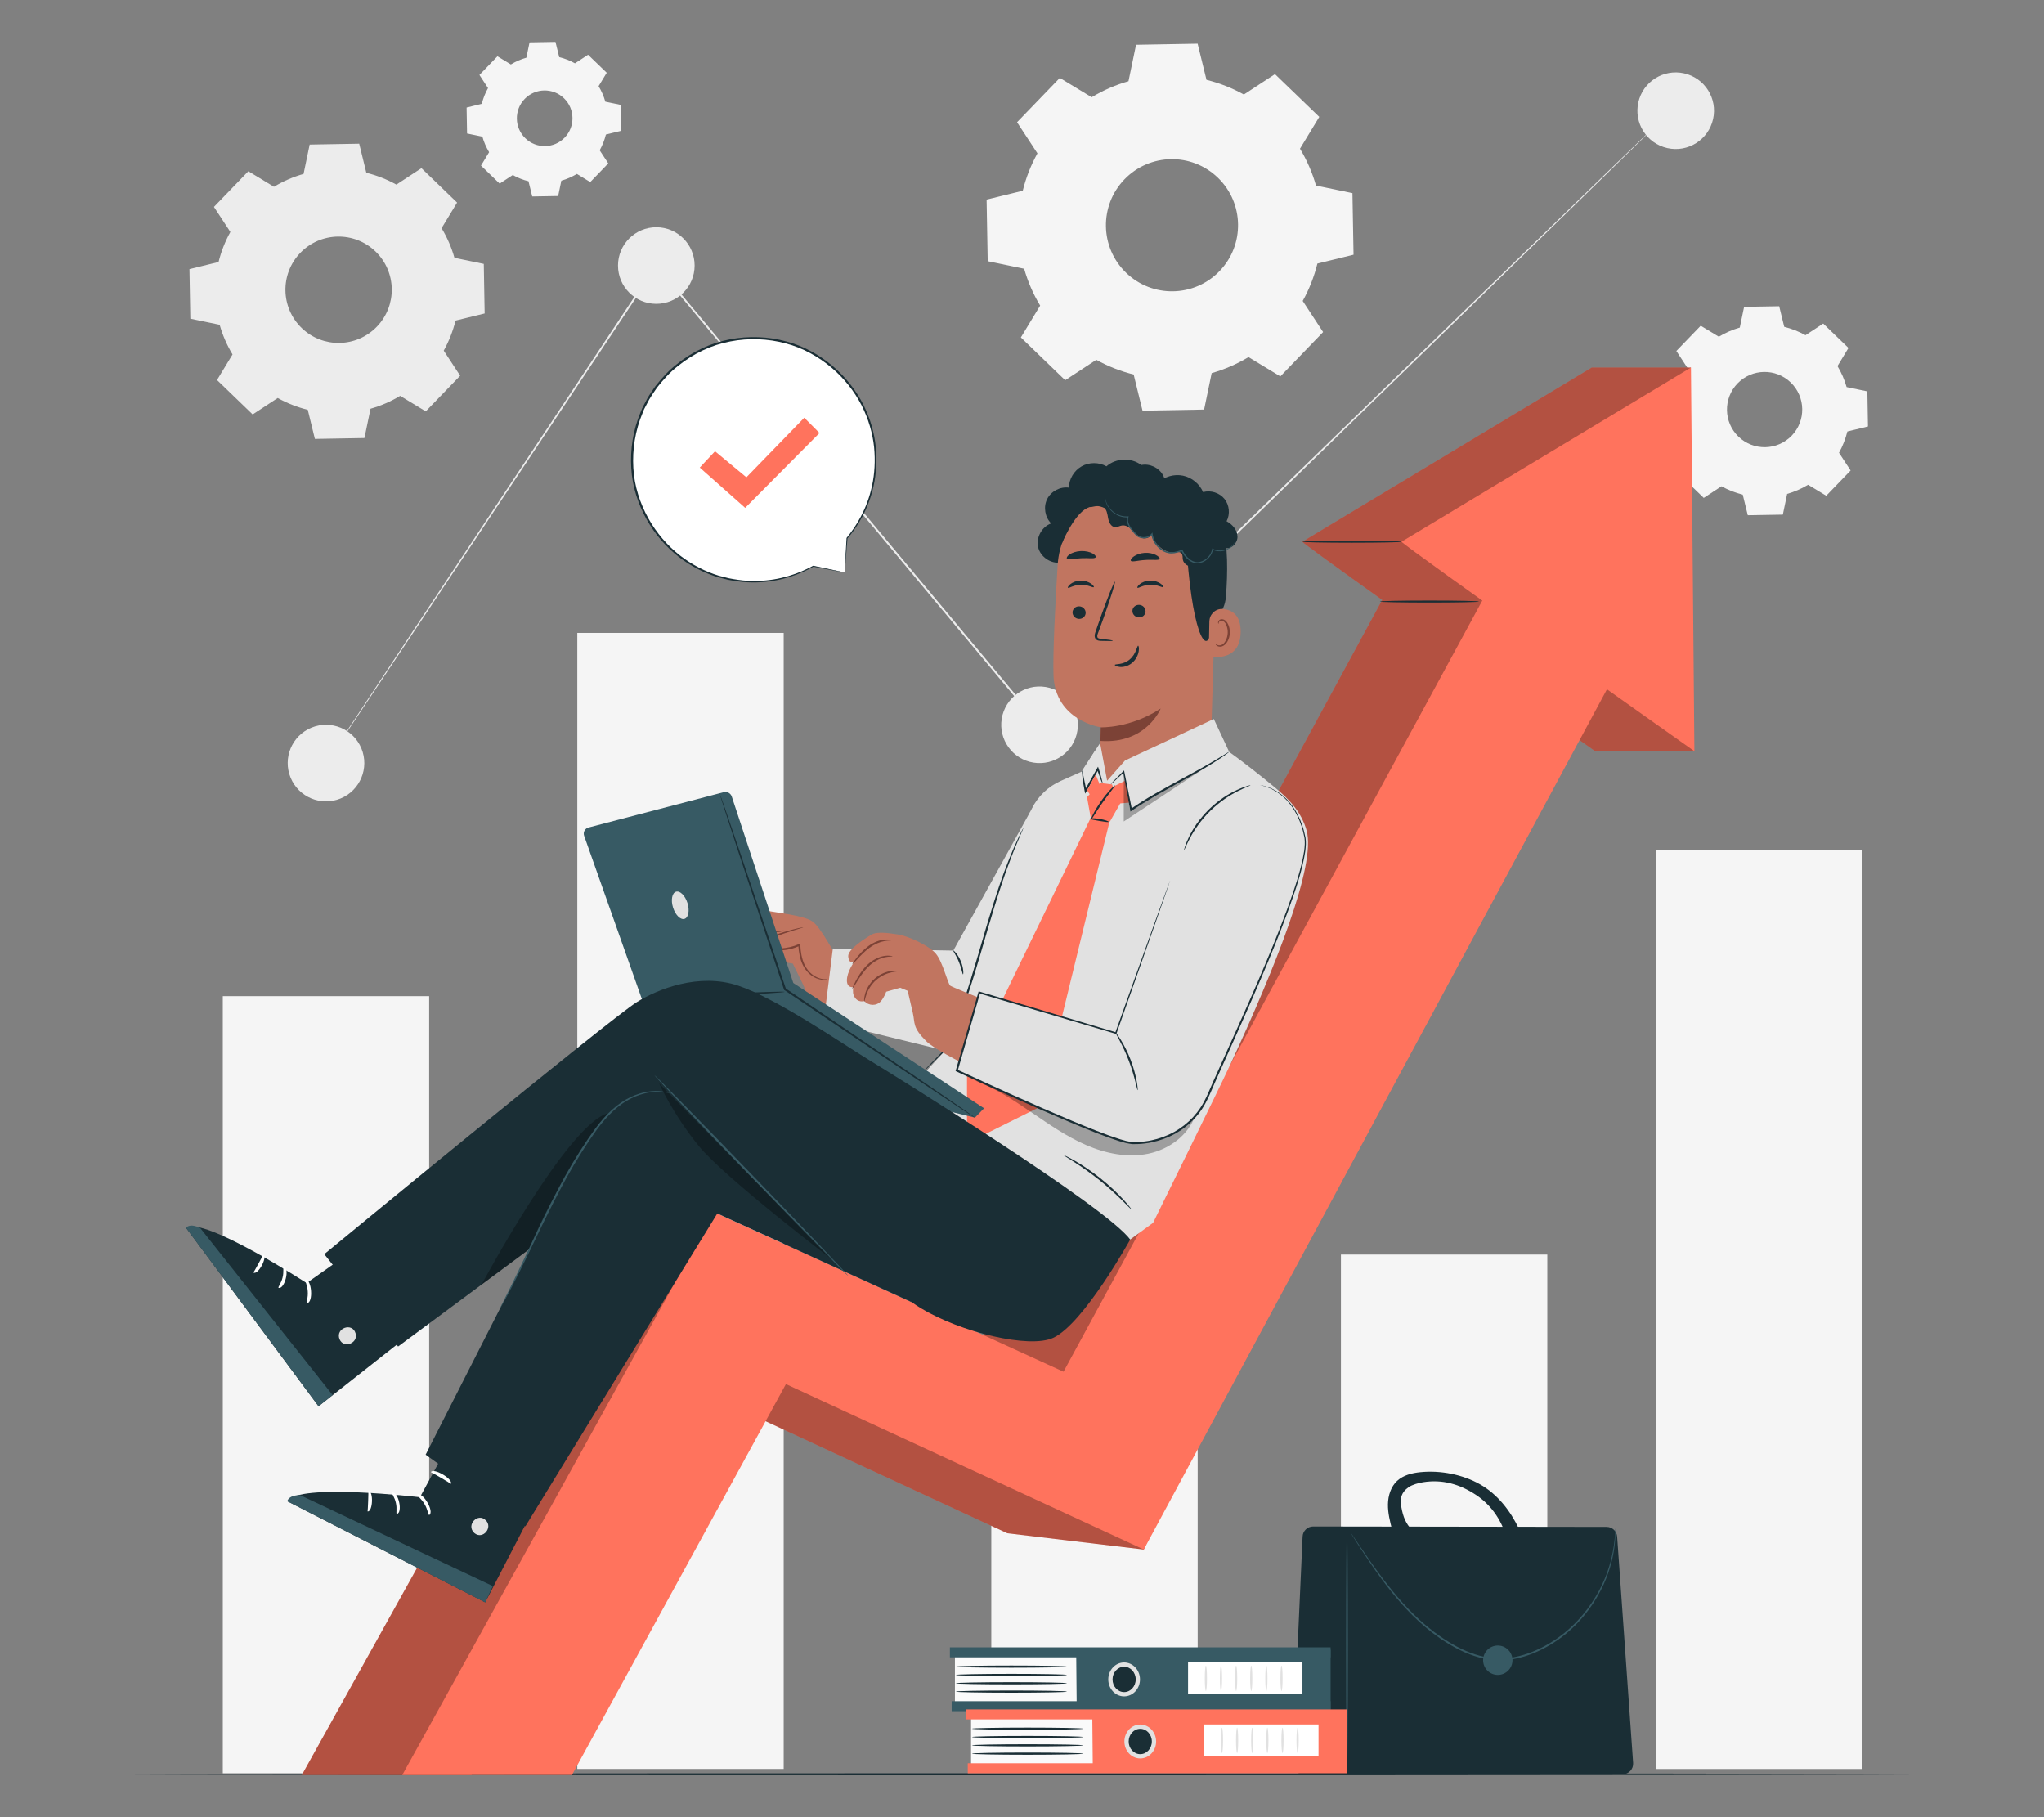 <?xml version="1.0" encoding="UTF-8"?>
<svg id="Layer_2" data-name="Layer 2" xmlns="http://www.w3.org/2000/svg" viewBox="0 0 540 480">
  <rect x="0" y="0" width="540" height="480" fill="#808080" stroke="none"/>
  <defs>
    <style>
      .cls-1 {
        fill: #ff735d;
      }

      .cls-1, .cls-2, .cls-3, .cls-4, .cls-5, .cls-6, .cls-7, .cls-8, .cls-9, .cls-10, .cls-11, .cls-12, .cls-13 {
        stroke-width: 0px;
      }

      .cls-2 {
        fill: #375a64;
      }

      .cls-3 {
        fill: #e1e1e1;
      }

      .cls-4 {
        fill: #ececec;
      }

      .cls-6, .cls-14 {
        opacity: .3;
      }

      .cls-7 {
        fill: #f5f5f5;
      }

      .cls-8 {
        fill: none;
      }

      .cls-9 {
        fill: #7c4236;
      }

      .cls-10 {
        fill: #1a2e35;
      }

      .cls-11 {
        fill: #fff;
      }

      .cls-12 {
        fill: #fafafa;
      }

      .cls-13 {
        fill: #c17560;
      }
    </style>
  </defs>
  <g id="Layer_2-2" data-name="Layer 2">
    <g>
      <g>
        <rect class="cls-7" x="58.86" y="263.13" width="54.52" height="205.27"/>
        <rect class="cls-7" x="354.26" y="331.39" width="54.52" height="135.88"/>
        <rect class="cls-7" x="437.52" y="224.59" width="54.52" height="242.68"/>
        <rect class="cls-7" x="261.89" y="233.4" width="54.52" height="233.87"/>
        <rect class="cls-7" x="152.52" y="167.18" width="54.52" height="300.08"/>
        <g>
          <g>
            <path class="cls-4" d="M437.52,33.1s-.26.28-.8.81c-.54.53-1.34,1.32-2.38,2.34-2.11,2.06-5.2,5.1-9.21,9.02-8.04,7.84-19.71,19.22-34.26,33.42-29.15,28.37-69.85,67.98-116.06,112.96l-.2.2-.18-.22c-9.12-10.93-18.66-22.36-28.38-34-26.11-31.3-50.87-60.98-72.85-87.32l.39-.02c-25.84,38.85-47.69,71.68-63.08,94.82-7.7,11.55-13.79,20.67-17.96,26.92-2.08,3.11-3.69,5.5-4.78,7.12-.54.8-.95,1.41-1.24,1.83-.28.41-.43.61-.43.61,0,0,.13-.22.4-.63.28-.42.68-1.04,1.2-1.85,1.07-1.63,2.66-4.04,4.71-7.17,4.14-6.26,10.19-15.42,17.84-27,15.35-23.16,37.14-56.03,62.91-94.92l.18-.27.21.25c21.99,26.34,46.76,56.01,72.88,87.29,9.72,11.65,19.25,23.07,28.38,34.01l-.39-.02c46.26-44.92,87-84.49,116.18-112.83,14.6-14.15,26.31-25.49,34.37-33.31,4.03-3.89,7.15-6.9,9.27-8.95,1.06-1.01,1.86-1.78,2.41-2.31.54-.52.83-.77.83-.77Z"/>
            <circle class="cls-4" cx="173.39" cy="70.14" r="10.12"/>
            <circle class="cls-4" cx="86.12" cy="201.57" r="10.12" transform="translate(-70.2 47.91) rotate(-22.36)"/>
            <circle class="cls-4" cx="274.64" cy="191.45" r="10.12" transform="translate(41.78 431.99) rotate(-80.81)"/>
          </g>
          <circle class="cls-4" cx="442.69" cy="29.24" r="10.12" transform="translate(317 454.72) rotate(-77.32)"/>
        </g>
        <path class="cls-4" d="M72.37,49.34c2.47-1.5,5.11-2.63,7.83-3.4l1.61-7.75,13.09-.23,1.88,7.68c2.74.68,5.42,1.72,7.94,3.12l6.62-4.34,9.42,9.09-4.1,6.76c1.5,2.48,2.63,5.11,3.4,7.83l7.75,1.61.23,13.09-7.69,1.88c-.68,2.74-1.72,5.41-3.12,7.94l4.34,6.62-9.09,9.42-6.76-4.1c-2.48,1.5-5.11,2.63-7.83,3.4l-1.61,7.75-13.09.23-1.88-7.69c-2.74-.68-5.42-1.72-7.94-3.12l-6.62,4.34-9.42-9.09,4.1-6.76c-1.5-2.48-2.63-5.11-3.4-7.83l-7.75-1.61-.23-13.09,7.69-1.88c.68-2.74,1.72-5.42,3.12-7.94l-4.34-6.62,9.09-9.42,6.76,4.1h0ZM79.35,66.78c-5.39,5.58-5.23,14.47.35,19.86,5.58,5.39,14.47,5.23,19.86-.35,5.39-5.58,5.23-14.47-.35-19.86-5.58-5.39-14.47-5.23-19.86.35Z"/>
        <path class="cls-7" d="M288.4,25.69c3.08-1.86,6.35-3.27,9.73-4.23l2-9.63,16.27-.29,2.34,9.55c3.41.84,6.73,2.13,9.87,3.88l8.22-5.39,11.71,11.3-5.1,8.4c1.86,3.08,3.27,6.35,4.23,9.73l9.63,2,.29,16.27-9.55,2.34c-.84,3.41-2.13,6.73-3.88,9.87l5.39,8.22-11.3,11.71-8.41-5.1c-3.08,1.86-6.35,3.27-9.73,4.23l-2,9.63-16.27.29-2.34-9.55c-3.41-.84-6.73-2.13-9.87-3.88l-8.22,5.39-11.71-11.3,5.1-8.41c-1.86-3.08-3.27-6.35-4.23-9.73l-9.63-2-.29-16.27,9.55-2.34c.84-3.41,2.13-6.73,3.88-9.87l-5.39-8.22,11.3-11.71,8.41,5.1h0ZM297.07,47.37c-6.7,6.94-6.5,17.99.43,24.68,6.94,6.7,17.99,6.5,24.68-.43,6.7-6.94,6.5-17.99-.43-24.68-6.94-6.7-17.98-6.5-24.68.43Z"/>
        <path class="cls-7" d="M134.96,17.02c1.3-.78,2.67-1.38,4.1-1.78l.84-4.05,6.85-.12.99,4.02c1.44.35,2.83.9,4.16,1.64l3.46-2.27,4.93,4.76-2.15,3.54c.78,1.3,1.38,2.68,1.78,4.1l4.05.84.12,6.85-4.02.99c-.35,1.44-.9,2.83-1.64,4.16l2.27,3.46-4.76,4.93-3.54-2.15c-1.3.78-2.67,1.38-4.1,1.78l-.84,4.05-6.85.12-.99-4.02c-1.44-.35-2.83-.9-4.16-1.64l-3.46,2.27-4.93-4.76,2.15-3.54c-.78-1.3-1.38-2.67-1.78-4.1l-4.05-.84-.12-6.85,4.02-.99c.35-1.44.9-2.83,1.64-4.16l-2.27-3.46,4.76-4.93,3.54,2.15h0ZM138.61,26.14c-2.82,2.92-2.74,7.57.18,10.39,2.92,2.82,7.57,2.74,10.39-.18,2.82-2.92,2.74-7.57-.18-10.39-2.92-2.82-7.57-2.74-10.39.18Z"/>
        <path class="cls-7" d="M454.09,88.94c1.75-1.06,3.62-1.86,5.54-2.41l1.14-5.48,9.27-.16,1.33,5.44c1.94.48,3.83,1.22,5.62,2.21l4.68-3.07,6.67,6.44-2.9,4.79c1.06,1.75,1.86,3.62,2.41,5.54l5.48,1.14.16,9.27-5.44,1.33c-.48,1.94-1.22,3.83-2.21,5.62l3.07,4.68-6.44,6.67-4.79-2.9c-1.75,1.06-3.62,1.86-5.54,2.41l-1.14,5.48-9.26.16-1.33-5.44c-1.94-.48-3.83-1.22-5.62-2.21l-4.68,3.07-6.67-6.44,2.9-4.79c-1.06-1.75-1.86-3.62-2.41-5.54l-5.48-1.14-.16-9.27,5.44-1.33c.48-1.94,1.22-3.83,2.21-5.62l-3.07-4.68,6.44-6.67,4.79,2.9h0ZM459.03,101.28c-3.81,3.95-3.7,10.24.25,14.06,3.95,3.81,10.24,3.7,14.06-.25,3.81-3.95,3.7-10.24-.25-14.06-3.95-3.81-10.24-3.7-14.06.25Z"/>
        <path class="cls-10" d="M510,468.67c0,.15-107.46.27-239.99.27s-240.02-.12-240.02-.27,107.44-.27,240.02-.27,239.99.12,239.99.27Z"/>
        <g>
          <path class="cls-10" d="M344.2,468.67h84.47c1.61,0,2.89-1.37,2.78-2.98l-4.22-59.78c-.1-1.46-1.31-2.58-2.77-2.59l-77.55-.11c-1.49,0-2.72,1.17-2.78,2.66l-2.71,59.89c-.07,1.58,1.19,2.91,2.78,2.91Z"/>
          <path class="cls-2" d="M355.86,468.67c.13,0,.24-14.63.24-32.67s-.11-32.67-.24-32.67-.24,14.63-.24,32.67.11,32.67.24,32.67Z"/>
          <path class="cls-2" d="M356.86,404.88s.04.09.13.24c.11.17.24.4.41.68.39.62.94,1.47,1.63,2.57,1.44,2.21,3.52,5.42,6.34,9.22,2.84,3.76,6.41,8.18,11.21,12.22,2.39,2.02,5.1,3.91,8.11,5.54,3.01,1.59,6.41,2.86,10.05,3.15,3.65.31,7.21-.52,10.37-1.8,3.17-1.3,6.01-3.04,8.44-5.02,4.88-3.99,8.11-8.81,10.08-13.1,1.99-4.32,2.69-8.15,2.98-10.76.06-.66.12-1.24.15-1.75,0-.5.01-.93.02-1.29,0-.33,0-.59,0-.79,0-.18,0-.27-.02-.27,0,0-.02.09-.03.27-.01.2-.03.46-.05.79-.02.36-.04.78-.06,1.28-.04.5-.12,1.09-.2,1.74-.35,2.6-1.1,6.39-3.1,10.65-1.99,4.23-5.21,8.98-10.05,12.9-2.41,1.95-5.22,3.66-8.34,4.93-3.12,1.25-6.6,2.05-10.16,1.75-3.56-.28-6.9-1.52-9.88-3.09-2.97-1.6-5.66-3.47-8.04-5.47-4.78-3.99-8.36-8.37-11.23-12.09-2.84-3.76-4.97-6.94-6.45-9.12-.73-1.07-1.3-1.91-1.7-2.52-.19-.27-.33-.48-.45-.65-.1-.14-.16-.22-.17-.21Z"/>
          <path class="cls-2" d="M391.82,438.54c0,2.14,1.74,3.88,3.88,3.88s3.88-1.74,3.88-3.88-1.74-3.88-3.88-3.88-3.88,1.74-3.88,3.88Z"/>
          <path class="cls-10" d="M369.13,391.15c1.62-1.5,3.9-2.06,6.1-2.28,5.31-.53,11.14.58,15.78,3.21,4.64,2.63,8.05,7.02,10.32,11.84l-3.05,3.19c-1.24-5.02-4.02-9.38-8.34-12.24-4.31-2.85-8.9-4.16-14-3.34-1.17.19-2.83.63-3.8,1.31-1.99,1.39-2.3,3.01-1.95,5.08.52,3.06,1.29,4.39,2.6,6.03-2.24.05-2.77.06-5.01.12-.57-2.21-1.14-4.45-1.1-6.73.04-2.28.77-4.64,2.44-6.19Z"/>
        </g>
        <g>
          <g>
            <rect class="cls-12" x="252.28" y="437.3" width="32.03" height="12.62"/>
            <rect class="cls-2" x="250.95" y="435.14" width="100.58" height="2.64"/>
            <rect class="cls-2" x="251.42" y="449.36" width="100.11" height="2.64"/>
            <polygon class="cls-2" points="284.31 435.76 284.46 451.5 351.53 451.5 351.53 435.76 284.31 435.76"/>
            <g>
              <path class="cls-10" d="M300.61,443.61c0,2.16-1.62,3.91-3.63,3.91s-3.63-1.75-3.63-3.91,1.62-3.91,3.63-3.91,3.63,1.75,3.63,3.91Z"/>
              <path class="cls-3" d="M296.98,448.09c-2.31,0-4.19-2.01-4.19-4.48s1.88-4.48,4.19-4.48,4.19,2.01,4.19,4.48-1.88,4.48-4.19,4.48ZM296.98,440.26c-1.69,0-3.06,1.5-3.06,3.35s1.37,3.35,3.06,3.35,3.06-1.5,3.06-3.35-1.37-3.35-3.06-3.35Z"/>
            </g>
            <path class="cls-10" d="M281.9,446.83c0,.16-6.58.29-14.7.29s-14.7-.13-14.7-.29,6.58-.29,14.7-.29,14.7.13,14.7.29Z"/>
            <path class="cls-10" d="M281.9,444.63c0,.16-6.58.29-14.7.29s-14.7-.13-14.7-.29,6.58-.29,14.7-.29,14.7.13,14.7.29Z"/>
            <path class="cls-10" d="M281.9,442.43c0,.16-6.58.29-14.7.29s-14.7-.13-14.7-.29,6.58-.29,14.7-.29,14.7.13,14.7.29Z"/>
            <path class="cls-10" d="M281.9,440.23c0,.16-6.58.29-14.7.29s-14.7-.13-14.7-.29,6.58-.29,14.7-.29,14.7.13,14.7.29Z"/>
            <g>
              <rect class="cls-11" x="313.87" y="439.11" width="30.22" height="8.42"/>
              <path class="cls-3" d="M318.58,446.67c-.16,0-.29-1.5-.29-3.35s.13-3.35.29-3.35.29,1.5.29,3.35-.13,3.35-.29,3.35Z"/>
              <path class="cls-3" d="M322.57,446.67c-.16,0-.29-1.5-.29-3.35s.13-3.35.29-3.35.29,1.5.29,3.35-.13,3.35-.29,3.35Z"/>
              <path class="cls-3" d="M326.57,446.67c-.16,0-.29-1.5-.29-3.35s.13-3.35.29-3.35.29,1.5.29,3.35-.13,3.35-.29,3.35Z"/>
              <path class="cls-3" d="M330.56,446.67c-.16,0-.29-1.5-.29-3.35s.13-3.35.29-3.35.29,1.5.29,3.35-.13,3.35-.29,3.35Z"/>
              <path class="cls-3" d="M334.56,446.67c-.16,0-.29-1.5-.29-3.35s.13-3.35.29-3.35.29,1.5.29,3.35-.13,3.35-.29,3.35Z"/>
              <path class="cls-3" d="M338.56,446.67c-.16,0-.29-1.5-.29-3.35s.13-3.35.29-3.35.29,1.5.29,3.35-.13,3.35-.29,3.35Z"/>
            </g>
          </g>
          <g>
            <rect class="cls-12" x="256.54" y="453.7" width="32.03" height="12.62"/>
            <rect class="cls-1" x="255.21" y="451.53" width="100.58" height="2.64"/>
            <rect class="cls-1" x="255.67" y="465.76" width="100.11" height="2.64"/>
            <polygon class="cls-1" points="288.56 452.16 288.72 467.9 355.78 467.9 355.78 452.16 288.56 452.16"/>
            <g>
              <path class="cls-10" d="M304.86,460.01c0,2.16-1.62,3.91-3.63,3.91s-3.63-1.75-3.63-3.91,1.62-3.91,3.63-3.91,3.63,1.75,3.63,3.91Z"/>
              <path class="cls-3" d="M301.24,464.49c-2.31,0-4.19-2.01-4.19-4.48s1.88-4.48,4.19-4.48,4.19,2.01,4.19,4.48-1.88,4.48-4.19,4.48ZM301.24,456.66c-1.69,0-3.06,1.5-3.06,3.35s1.37,3.35,3.06,3.35,3.06-1.5,3.06-3.35-1.37-3.35-3.06-3.35Z"/>
            </g>
            <path class="cls-10" d="M286.16,463.23c0,.16-6.58.29-14.7.29s-14.7-.13-14.7-.29,6.58-.29,14.7-.29,14.7.13,14.7.29Z"/>
            <path class="cls-10" d="M286.16,461.03c0,.16-6.58.29-14.7.29s-14.7-.13-14.7-.29,6.58-.29,14.7-.29,14.7.13,14.7.29Z"/>
            <path class="cls-10" d="M286.16,458.83c0,.16-6.58.29-14.7.29s-14.7-.13-14.7-.29,6.58-.29,14.7-.29,14.7.13,14.7.29Z"/>
            <path class="cls-10" d="M286.16,456.63c0,.16-6.58.29-14.7.29s-14.7-.13-14.7-.29,6.58-.29,14.7-.29,14.7.13,14.7.29Z"/>
            <g>
              <rect class="cls-11" x="318.12" y="455.51" width="30.22" height="8.42"/>
              <path class="cls-3" d="M322.83,463.07c-.16,0-.29-1.5-.29-3.35s.13-3.35.29-3.35.29,1.5.29,3.35-.13,3.35-.29,3.35Z"/>
              <path class="cls-3" d="M326.83,463.07c-.16,0-.29-1.5-.29-3.35s.13-3.35.29-3.35.29,1.5.29,3.35-.13,3.35-.29,3.35Z"/>
              <path class="cls-3" d="M330.82,463.07c-.16,0-.29-1.5-.29-3.35s.13-3.35.29-3.35.29,1.5.29,3.35-.13,3.35-.29,3.35Z"/>
              <path class="cls-3" d="M334.82,463.07c-.16,0-.29-1.5-.29-3.35s.13-3.35.29-3.35.29,1.5.29,3.35-.13,3.35-.29,3.35Z"/>
              <path class="cls-3" d="M338.82,463.07c-.16,0-.29-1.5-.29-3.35s.13-3.35.29-3.35.29,1.5.29,3.35-.13,3.35-.29,3.35Z"/>
              <path class="cls-3" d="M342.81,463.07c-.16,0-.29-1.5-.29-3.35s.13-3.35.29-3.35.29,1.5.29,3.35-.13,3.35-.29,3.35Z"/>
            </g>
          </g>
        </g>
        <g>
          <g>
            <path class="cls-11" d="M223.15,151.18l-8.29-1.66c-5.57,3.13-12.15,4.64-19.08,3.93-16.34-1.68-28.95-15.79-28.83-32.22.14-18.98,16.54-33.78,35.57-31.8,16.15,1.67,28.67,15.47,28.81,31.7.07,8.06-2.8,15.38-7.57,21.03h.02s-.62,9.03-.62,9.03Z"/>
            <path class="cls-10" d="M223.15,151.18s0-.22.02-.61c.02-.42.05-1,.09-1.75.09-1.55.22-3.79.39-6.68l.18.11s0,0-.01.01c-.05.04-.13.02-.16-.03-.03-.04-.03-.1,0-.14,2.53-3.06,5.43-7.66,6.74-13.86.66-3.08.88-6.52.52-10.15-.39-3.62-1.46-7.41-3.31-11.04-1.87-3.62-4.54-7.07-7.94-9.94-3.4-2.86-7.52-5.21-12.15-6.41-4.61-1.24-9.65-1.46-14.6-.5-4.96.92-9.76,3.21-13.84,6.51-2.11,1.62-3.86,3.62-5.48,5.65-.73,1.07-1.49,2.14-2.13,3.25l-.9,1.71-.44.85-.35.89c-1.99,4.7-2.74,9.74-2.46,14.55.26,4.83,1.78,9.37,3.95,13.29,2.18,3.93,5.08,7.23,8.31,9.78,3.24,2.53,6.78,4.31,10.28,5.39.89.23,1.76.45,2.62.67.86.2,1.73.29,2.57.43,1.69.26,3.34.31,4.92.29,6.35-.13,11.4-2.11,14.84-4,.02-.01.05-.02.08-.01,2.63.56,4.68.99,6.1,1.29.69.15,1.22.26,1.6.35.36.08.56.13.56.13,0,0-.17-.02-.53-.08-.38-.07-.91-.17-1.59-.29-1.44-.27-3.52-.67-6.2-1.17h.08c-3.44,1.94-8.52,3.98-14.94,4.16-1.6.03-3.27,0-4.98-.26-.85-.14-1.73-.23-2.61-.42-.87-.22-1.75-.44-2.65-.67-3.55-1.08-7.15-2.86-10.45-5.42-3.28-2.57-6.24-5.91-8.47-9.9-2.21-3.98-3.77-8.6-4.04-13.51-.3-4.89.46-10.02,2.48-14.81l.36-.9.45-.87c.3-.58.61-1.16.91-1.74.65-1.14,1.42-2.22,2.17-3.31,1.65-2.07,3.44-4.1,5.58-5.75,4.15-3.37,9.04-5.69,14.09-6.63,5.04-.97,10.17-.74,14.86.53,4.71,1.23,8.9,3.63,12.35,6.55,3.45,2.93,6.15,6.44,8.04,10.12,1.87,3.7,2.93,7.55,3.31,11.22.35,3.68.11,7.16-.58,10.28-1.37,6.27-4.34,10.89-6.93,13.93l-.16-.17s.01-.01.01-.01c.05-.04.13-.02.16.03.02.02.02.05.02.08-.23,2.92-.41,5.19-.54,6.75-.06.74-.11,1.31-.15,1.72-.03.38-.06.56-.06.56Z"/>
          </g>
          <polygon class="cls-1" points="184.87 123.51 188.9 119.2 197.19 126.08 212.48 110.34 216.5 114.38 196.87 134.15 184.87 123.51"/>
        </g>
        <g>
          <g>
            <path class="cls-1" d="M446.72,97.08h-26.2l-76.46,46.01c.29.43,9.31,6.96,21.1,15.38l-110.72,203.86-92.66-40.92-82.04,147.46h44.83l56.53-103.26,85.03,39.39,36.04,4.3,97.57-226.22c12.26,8.69,21.68,15.35,21.68,15.35h26.2s-7.64-64.13-7.64-64.64,6.73-36.71,6.73-36.71Z"/>
            <path class="cls-6" d="M446.72,97.08h-26.2l-76.46,46.01c.29.43,9.31,6.96,21.1,15.38l-110.72,203.86-92.66-40.92-82.04,147.46h44.83l56.53-103.26,85.03,39.39,36.04,4.3,97.57-226.22c12.26,8.69,21.68,15.35,21.68,15.35h26.2s-7.64-64.13-7.64-64.64,6.73-36.71,6.73-36.71Z"/>
            <polygon class="cls-1" points="106.27 468.87 188.64 320.14 280.97 362.33 400.05 143.09 435.5 161.71 302.18 409.29 207.63 365.6 151.1 468.87 106.27 468.87"/>
            <path class="cls-1" d="M370.27,143.09c.84,1.27,77.37,55.34,77.37,55.34l-.91-101.35-76.46,46.01Z"/>
            <path class="cls-10" d="M370.27,143.09c0,.15-5.87.27-13.1.27s-13.1-.12-13.1-.27,5.86-.27,13.1-.27,13.1.12,13.1.27Z"/>
            <path class="cls-10" d="M390.74,158.9c0,.15-5.87.27-13.1.27-7.24,0-13.1-.12-13.1-.27s5.86-.27,13.1-.27,13.1.12,13.1.27Z"/>
          </g>
          <g>
            <g>
              <g>
                <path class="cls-13" d="M193.96,250.7s-1.59.69-1.84-1.43c-.25-2.12,4.18-6.54,5.59-7.95,1.42-1.4,3.44-1.1,5.23-.7,1.79.4,9.14,1.14,11.58,2.7,2.44,1.56,6.17,9.41,6.95,9.78.78.37,23.69,1.57,23.69,1.57l-.99,18.78s-22.49-4.29-26.95-7.07-3.87-3.9-5.14-6.49c-1.27-2.6-2.63-5.36-2.63-5.36l-2.11-.35-3.38,1.86s-.4,4.77-3.74,4.65l-1.64-.86s-1.09,1.26-2.34-.69-1.01-2.32-1.01-2.32c0,0-1.31,1.62-2.72-.39-1.41-2.01,1.42-5.74,1.42-5.74Z"/>
                <path class="cls-9" d="M218.65,258.67s-.08.04-.25.08c-.17.04-.42.07-.75.07-.65,0-1.64-.15-2.7-.77-1.05-.6-2.15-1.67-2.86-3.17-.73-1.49-1.08-3.32-1.18-5.26l.36.22c-1.51.7-3.28,1.15-5.14,1.21-1.3.05-2.58-.1-3.78-.4-.57-.17-1.23-.26-1.73-.8-.27-.26-.33-.8-.06-1.11.25-.3.55-.41.81-.52,2.06-.84,3.96-1.49,5.57-1.98,1.61-.49,2.93-.82,3.84-1.03.92-.21,1.43-.29,1.44-.25,0,.04-.49.19-1.39.46-.9.27-2.2.66-3.78,1.19-1.58.53-3.46,1.22-5.49,2.07-.25.1-.49.22-.6.37-.1.15-.1.31.05.47.3.35.9.47,1.47.63,1.15.28,2.38.42,3.63.37,1.79-.06,3.49-.48,4.95-1.14l.35-.16.02.38c.08,1.9.41,3.67,1.07,5.1.65,1.44,1.65,2.47,2.63,3.08.98.62,1.91.82,2.54.87.63.05.98-.02.99.02Z"/>
                <path class="cls-9" d="M207.05,245.79c.04.05-.77.5-2.16.42-.68,0-1.49-.12-2.34-.07-.87.04-1.68.41-2.35,1.18-1.39,1.55-3.06,2.58-4.31,3.11-1.26.53-2.11.64-2.12.58-.02-.08.78-.32,1.96-.93,1.19-.6,2.72-1.61,4.09-3.14.36-.37.76-.75,1.25-.97.48-.23.99-.31,1.45-.33.93-.03,1.73.13,2.39.18,1.33.17,2.11-.12,2.14-.04Z"/>
                <path class="cls-9" d="M202.33,250.79c.13.04-.8,2.15-2.92,3.96-2.1,1.82-4.33,2.42-4.35,2.29-.06-.15,1.99-.95,4.01-2.69,2.03-1.72,3.13-3.64,3.27-3.55Z"/>
                <path class="cls-9" d="M203.15,253.67c.13.01-.17,1.86-1.51,3.68-1.33,1.83-3,2.67-3.05,2.55-.09-.13,1.37-1.14,2.62-2.87,1.27-1.72,1.79-3.41,1.94-3.36Z"/>
              </g>
              <polygon class="cls-3" points="272.36 214.09 251.86 251.09 220.03 250.55 217.64 269.66 250.48 277.71 264 262.86 272.36 214.09"/>
              <path class="cls-10" d="M254.42,257.37c-.16.01-.36-1.51-1.07-3.23-.69-1.73-1.62-2.95-1.49-3.05.1-.1,1.25,1.03,1.99,2.85.75,1.81.71,3.43.57,3.43Z"/>
            </g>
            <g>
              <g>
                <path class="cls-10" d="M280.16,148.6c-2.59.34-5.3-1.52-5.9-4.06-.6-2.55.98-5.42,3.45-6.28-1.65-1.63-2.1-4.34-1.08-6.41,1.03-2.08,3.45-3.36,5.75-3.04.05-2.29,1.38-4.5,3.37-5.63,1.99-1.13,4.57-1.13,6.56,0,2.48-2.21,6.55-2.37,9.2-.35,2.21-.45,4.66.69,5.73,2.67,1.08,1.98.71,4.65-.88,6.26"/>
                <g>
                  <g>
                    <path class="cls-13" d="M302.76,128.06l-1.17.02c-11.81.23-21.46,9.49-22.18,21.27-.67,10.96-1.27,23.09-1.09,28.96.39,12.16,12.59,13.81,12.59,13.81l-.75,14.63,1.44,11.15,28.05-12.64,1.58-53.04c.84-12.65-5.81-23.68-18.48-24.18Z"/>
                    <path class="cls-9" d="M290.8,192.12s7.77.32,15.84-4.97c0,0-3.77,9.42-15.92,8.56l.08-3.58Z"/>
                    <path class="cls-10" d="M283.35,161.76c-.01.92.75,1.69,1.71,1.72.96.03,1.75-.68,1.76-1.6.01-.92-.75-1.69-1.71-1.72-.96-.03-1.75.68-1.76,1.6Z"/>
                    <path class="cls-10" d="M282.13,155.26c.22.22,1.52-.78,3.39-.81,1.87-.06,3.26.88,3.45.64.1-.1-.13-.51-.73-.93-.6-.42-1.61-.82-2.77-.8-1.16.03-2.13.48-2.69.93-.57.45-.75.87-.64.96Z"/>
                    <path class="cls-10" d="M299.17,161.37c-.01.92.75,1.69,1.71,1.72.96.03,1.75-.68,1.76-1.6.01-.92-.75-1.69-1.71-1.72-.96-.03-1.75.68-1.76,1.6Z"/>
                    <path class="cls-10" d="M300.5,155.25c.22.22,1.52-.78,3.39-.81,1.87-.06,3.26.88,3.45.64.1-.1-.13-.51-.74-.93-.6-.42-1.61-.82-2.77-.8-1.16.03-2.13.48-2.69.93-.56.45-.75.87-.64.96Z"/>
                    <path class="cls-10" d="M293.99,169.24c0-.11-1.16-.29-3.05-.49-.48-.04-.93-.13-1.02-.45-.12-.34.07-.86.29-1.42.43-1.16.87-2.38,1.34-3.66,1.86-5.21,3.2-9.49,2.99-9.57-.21-.07-1.89,4.09-3.75,9.3-.45,1.28-.87,2.51-1.28,3.68-.17.55-.47,1.17-.21,1.88.14.35.49.61.8.68.31.09.58.09.81.1,1.9.07,3.07.05,3.08-.05Z"/>
                    <path class="cls-10" d="M298.74,148.09c.26.47,1.85-.08,3.82-.18,1.97-.15,3.64.19,3.81-.3.07-.24-.29-.65-1-1.02-.71-.37-1.79-.64-2.97-.56-1.18.08-2.2.48-2.84.93-.65.45-.93.91-.81,1.13Z"/>
                    <path class="cls-10" d="M281.89,147.56c.4.42,1.94-.05,3.79-.11,1.85-.11,3.43.22,3.78-.23.15-.22-.1-.64-.8-1.03-.68-.39-1.82-.69-3.1-.64-1.27.06-2.37.46-3.01.91-.65.45-.85.89-.68,1.09Z"/>
                    <path class="cls-10" d="M280.46,143.76s3.06-7.68,6.7-9.53c4.4-2.24,6.41,2.61,10.63,1.34,4.21-1.27,8.42-3.41,12.81-.22,4.81,3.49,2.64,6.05,3.03,11.44,1.61,21.85,5.73,27.96,6.66,17.64.1-1.13,3.22-2.09,3.59-6.87.48-6.2.57-13.71-.89-18.07-1.24-3.68-3.39-6.19-7.23-8.94-6.06-4.33-14.26-4.27-19.82-3.6-5.56.67-16.17,7.29-15.48,16.81Z"/>
                    <path class="cls-13" d="M319.51,164.11c.04-1.88,1.63-3.39,3.5-3.25,2.27.17,4.82,1.41,4.76,6.1-.1,8.32-8.44,6.5-8.45,6.26,0-.16.11-5.63.18-9.11Z"/>
                    <path class="cls-9" d="M321.18,170.12s.14.1.39.22c.24.11.65.19,1.08.04.88-.31,1.64-1.7,1.7-3.2.03-.76-.12-1.48-.38-2.08-.25-.61-.63-1.04-1.08-1.13-.44-.11-.76.15-.86.39-.11.23-.06.4-.11.41-.02.02-.18-.14-.11-.48.04-.16.14-.36.33-.52.2-.16.5-.24.8-.2.64.05,1.21.65,1.5,1.31.32.66.51,1.48.47,2.32-.07,1.68-.95,3.23-2.16,3.57-.59.15-1.07-.04-1.32-.24-.26-.21-.3-.4-.27-.41Z"/>
                  </g>
                  <path class="cls-10" d="M319.04,148.01c-1.07.76-2.19,1.54-3.49,1.69-1.3.15-2.8-.56-3.05-1.85-.11-.58.02-1.25-.37-1.69-.46-.52-1.3-.34-1.99-.25-2.41.3-5.29-2.31-5.95-4.65-.6.94-1.94,1.24-2.89.66-.94-.58-1.29-.92-2.04-1.74-.75-.82-1.79-1.55-2.88-1.37-.61.1-1.18.48-1.8.43-1.09-.08-1.65-1.34-1.84-2.42-.19-1.08-.34-2.34-1.28-2.91-.87-.53-1.97-.19-2.97-.02s-2.3-.04-2.58-1.02c-.15-.51.07-1.06.34-1.52,1.25-2.06,4.06-3.02,6.32-2.16.76-2.76,3.29-4.95,6.13-5.31,2.84-.36,5.83,1.14,7.25,3.63,1.73-1.63,4.27-2.35,6.59-1.86,2.32.48,4.37,2.15,5.3,4.34,2.01-.57,4.33.17,5.65,1.79,1.31,1.63,1.54,4.05.56,5.9,1.51.82,2.82,2.28,2.88,4.01.06,1.72-1.58,3.47-3.25,3.05.7,1.33.19,3.16-1.1,3.93-1.28.77-3.14.37-3.99-.86"/>
                  <path class="cls-2" d="M292,131.63s0,.05,0,.15c.01.1.02.25.06.44.08.38.25.95.63,1.59.39.63.98,1.36,1.88,1.93.88.58,2.08,1,3.42.91l-.14-.18c-.24.72-.16,1.57.21,2.29.35.74.89,1.39,1.46,2.02.29.3.55.66.95.94.39.26.85.41,1.33.46.94.1,1.99-.21,2.66-1.01l-.31-.08c.24,1.65,1.22,3.28,2.73,4.26.8.56,1.79.89,2.75.84.96-.03,1.85-.33,2.68-.64l-.22-.09c.47,1.02,1.17,1.89,2.02,2.53.83.63,1.93.99,2.91.73,1.95-.45,3.22-2.11,3.46-3.65l-.19.09c.98.51,2.03.54,2.87.36.85-.17,1.51-.55,1.98-.93.47-.38.74-.77.91-1.03.15-.28.21-.43.2-.43-.04-.03-.26.64-1.2,1.36-.47.34-1.11.69-1.93.84-.8.15-1.8.1-2.7-.39l-.16-.09-.03.18c-.24,1.44-1.46,2.99-3.27,3.39-.89.23-1.86-.1-2.64-.7-.79-.6-1.46-1.44-1.9-2.4l-.07-.15-.16.06c-.82.31-1.67.59-2.56.61-.89.04-1.77-.26-2.54-.78-1.43-.93-2.34-2.46-2.58-4.02l-.06-.39-.25.31c-.56.69-1.5.98-2.35.89-.42-.04-.84-.17-1.18-.4-.33-.22-.6-.57-.89-.88-.57-.62-1.1-1.24-1.43-1.93-.35-.68-.43-1.43-.22-2.07l.06-.2-.21.02c-1.27.11-2.42-.28-3.28-.82-.88-.53-1.47-1.22-1.87-1.82-.78-1.24-.77-2.12-.83-2.1Z"/>
                </g>
              </g>
              <path class="cls-10" d="M294.52,175.63c.04-.31,2.09.08,3.89-1.4,1.8-1.48,1.98-3.71,2.27-3.67.13,0,.31.56.15,1.49-.14.91-.69,2.18-1.78,3.08-1.1.9-2.38,1.13-3.23,1.04-.87-.09-1.34-.41-1.3-.55Z"/>
            </g>
            <g>
              <path class="cls-3" d="M235.26,293.36l15.83-17.47,13.24-40.02c2.7-6.94,5.02-15.76,8.3-22.34,1.61-3.24,4.33-5.79,7.63-7.26l5.62-2.5,3.36-5.37c-1.94,12.14,15.07,13.63,33.15-1.44,0,0,5.97,4.04,14.39,11.02,3.68,3.06,7.03,6.4,8.42,11.44,2.53,9.16-8.34,36.27-20.17,61.77-3.54,7.63-20.4,41.81-20.4,41.81l-6.07,4.42s-53.66-16.26-58.48-25.17l-4.83-8.91Z"/>
              <path class="cls-10" d="M244.04,282.94s.14-.19.45-.52c.35-.37.8-.84,1.36-1.43,1.25-1.28,2.98-3.05,5.11-5.23l-.05.07c.99-3.05,2.18-6.7,3.5-10.75,1.36-4.06,2.75-8.57,4.14-13.34,2.7-9.35,5.26-17.81,7.63-23.75,1.15-2.98,2.22-5.34,2.98-6.95.38-.76.69-1.37.92-1.84.22-.42.34-.63.35-.62s-.07.24-.26.67c-.21.48-.49,1.1-.83,1.88-.7,1.64-1.72,4.01-2.81,7-2.27,5.96-4.76,14.41-7.47,23.77-1.4,4.77-2.8,9.3-4.19,13.35-1.36,4.04-2.59,7.68-3.61,10.72v.04s-.05.03-.05.03c-2.18,2.13-3.95,3.86-5.22,5.11-.59.56-1.07,1.02-1.43,1.36-.33.31-.51.46-.52.45Z"/>
              <polygon class="cls-1" points="293.3 216.29 274.75 292.37 255.47 301.96 255.47 283.35 288.83 214.64 293.3 216.29"/>
              <g class="cls-14">
                <path class="cls-5" d="M257.81,285.52c5.26,1.98,10,5.11,14.65,8.28,4.65,3.16,9.29,6.41,14.45,8.65,5.16,2.24,10.93,3.43,16.44,2.3,5.51-1.14,10.65-4.9,12.46-10.22l-58-9Z"/>
              </g>
              <polygon class="cls-3" points="285.89 203.54 290.63 196.27 292.49 206.23 297.22 200.88 320.67 189.91 324.74 198.62 298.83 213.95 291.64 213.41 286.4 207.19 285.89 203.54"/>
              <path class="cls-10" d="M285.89,203.54c.06,0,.16.55.35,1.5.24,1.14.5,2.42.8,3.84l-.47-.07c.4-.74.83-1.52,1.28-2.34.71-1.25,1.37-2.43,1.98-3.5l.25-.45.17.48c.42,1.19.64,2.19.82,2.88.18.7.29,1.09.24,1.11-.04.02-.24-.35-.5-1.03-.26-.67-.56-1.67-1-2.8l.42.03c-.58,1.08-1.23,2.27-1.91,3.53-.46.81-.89,1.59-1.3,2.32l-.34.6-.13-.67c-.62-3.14-.78-5.43-.66-5.44Z"/>
              <path class="cls-1" d="M293.78,207.21l-2.99-.36c-.81.91-2.79,2.78-3.6,3.69v.08c.36,1.99.71,3.98,1.07,5.97,1.67-.08,3.35.05,4.98.4,1-1.75,1.75-3.07,2.74-4.82l-2.21-4.97Z"/>
              <path class="cls-10" d="M298.88,319.42c-.06.05-.94-.88-2.41-2.33-1.47-1.45-3.56-3.4-6.01-5.37-2.46-1.97-4.81-3.58-6.55-4.7-1.74-1.12-2.84-1.77-2.8-1.84.02-.03.31.09.84.35.52.25,1.26.65,2.16,1.17,1.8,1.04,4.21,2.62,6.69,4.6,2.48,1.99,4.54,3.99,5.95,5.52.7.76,1.25,1.4,1.61,1.86.36.45.55.72.52.74Z"/>
              <polygon class="cls-1" points="294.01 207.82 297.33 206.19 298.45 211.99 295.69 212.24 294.01 207.82"/>
              <polygon class="cls-6" points="296.88 203.85 296.88 216.99 321.31 200.85 298.57 214.09 296.88 203.85"/>
              <path class="cls-10" d="M324.74,198.62s-.49.41-1.42,1.07c-.94.65-2.33,1.56-4.08,2.62-3.49,2.15-8.5,4.77-13.9,7.87-2.28,1.32-4.43,2.65-6.37,3.97l-.32.22-.07-.38c-.74-4.01-1.38-7.49-1.87-10.12l.27.09c-1.06.99-1.92,1.79-2.58,2.4-.6.55-.94.84-.96.81-.02-.02.27-.35.84-.94.63-.64,1.46-1.48,2.47-2.51l.21-.22.06.3c.53,2.61,1.23,6.08,2.04,10.08l-.39-.16c1.94-1.34,4.1-2.69,6.39-4.01,5.42-3.11,10.45-5.68,13.97-7.74,1.77-1.01,3.18-1.87,4.16-2.47.97-.61,1.51-.93,1.53-.9Z"/>
              <polygon class="cls-1" points="290.83 207.95 289.46 204.6 287.2 208.75 288.17 210.26 290.83 207.95"/>
              <path class="cls-10" d="M294.58,207.47c.12.11-1.52,2-3.28,4.51-1.77,2.51-2.99,4.69-3.13,4.62-.13-.06.89-2.38,2.69-4.93,1.78-2.55,3.62-4.3,3.72-4.21Z"/>
              <path class="cls-10" d="M292.92,217.09c-.04.15-1.16-.02-2.53-.25-1.37-.23-2.48-.44-2.47-.59.01-.15,1.17-.17,2.56.06,1.4.23,2.48.64,2.44.78Z"/>
            </g>
            <g>
              <g>
                <path class="cls-2" d="M169.76,264.41h0l-15.46-43.7c-.3-.94.28-1.93,1.25-2.14l35.71-9.33c.89-.2,1.79.31,2.07,1.18l16.25,49.23,50.4,33.1-2.42,2.47-12.89-3.14-74.9-27.67Z"/>
                <path class="cls-10" d="M257.56,295.22s-.09-.04-.26-.14c-.19-.12-.43-.27-.73-.46-.67-.44-1.61-1.05-2.8-1.83-2.45-1.63-5.94-3.95-10.23-6.81-8.64-5.81-20.51-13.81-33.63-22.64-.91-.62-1.82-1.23-2.67-1.8l-.08-.05-.03-.09c-4.75-14.32-9-27.15-12.08-36.44-1.5-4.61-2.72-8.34-3.57-10.96-.4-1.26-.72-2.26-.94-2.98-.09-.32-.17-.57-.23-.78-.05-.18-.07-.27-.06-.27,0,0,.05.08.11.25.07.2.17.45.28.76.25.71.6,1.69,1.03,2.95.89,2.61,2.16,6.32,3.73,10.9,3.12,9.28,7.43,22.09,12.24,36.39l-.1-.14c.85.57,1.75,1.19,2.67,1.8,13.09,8.88,24.93,16.92,33.55,22.77,4.25,2.92,7.71,5.29,10.13,6.95,1.16.81,2.08,1.45,2.74,1.91.29.21.52.38.71.51.16.12.24.18.23.19Z"/>
                <path class="cls-10" d="M175.93,263.48c0-.15,7.02-.6,15.68-1.01,8.67-.41,15.7-.62,15.71-.47,0,.15-7.01.6-15.69,1.01-8.67.41-15.7.62-15.71.47Z"/>
              </g>
              <path class="cls-3" d="M181.62,238.53c.62,1.98.27,3.86-.78,4.19-1.05.33-2.41-1.01-3.03-2.99-.62-1.98-.27-3.86.78-4.19,1.05-.33,2.41,1.01,3.03,2.99Z"/>
            </g>
            <g>
              <g>
                <path class="cls-13" d="M225.63,254.12s-1.33.66-1.54-1.46c-.18-1.89,4.35-4.68,6.04-5.73,1.69-1.05,5.27-.33,7.09-.09,2.46.32,8.2,2.89,10.03,5.08,1.85,2.22,3.12,7.91,3.8,8.45.67.54,23.49,9.52,23.49,9.52l-5.19,18.08s-20.95-9.25-24.66-12.96c-3.71-3.72-2.89-4.67-3.54-7.48-.65-2.82-1.35-5.81-1.35-5.81l-1.97-.81-3.71,1.05s-.45,1.41-1.41,2.51c-1.14,1.31-3.21,1.26-4.36-.05h0s-1.88.65-2.8-1.47c-.38-.87-.11-2.2-.11-2.2,0,0-1.69.33-1.7-1.77-.01-2.26,1.88-4.84,1.88-4.84Z"/>
                <path class="cls-9" d="M237.51,256.51c0,.09-.77.06-1.94.32-1.17.25-2.75.86-4.12,2.06-1.36,1.2-2.17,2.7-2.56,3.83-.4,1.13-.47,1.89-.56,1.88-.06,0-.13-.78.2-2,.31-1.2,1.11-2.83,2.57-4.11,1.46-1.28,3.17-1.87,4.4-2.03,1.25-.17,2.01,0,2.01.05Z"/>
                <path class="cls-9" d="M235.8,252.63c0,.1-.83-.04-2.09.25-1.25.27-2.9,1.08-4.3,2.46-1.41,1.38-2.36,2.94-3.05,4.05-.69,1.12-1.12,1.82-1.19,1.78-.06-.03.25-.79.86-1.97.62-1.17,1.54-2.79,3.01-4.24,1.48-1.45,3.26-2.26,4.6-2.45,1.35-.21,2.18.07,2.16.12Z"/>
                <path class="cls-9" d="M235.47,248.39c-.01.09-.72,0-1.82.2-1.09.19-2.56.76-3.93,1.76-1.38,1.01-2.44,2.17-3.21,3-.77.84-1.26,1.35-1.32,1.3-.05-.05.33-.64,1.03-1.55.71-.9,1.75-2.13,3.19-3.19,1.44-1.06,3.03-1.61,4.2-1.71,1.18-.11,1.88.12,1.87.18Z"/>
              </g>
              <g>
                <g>
                  <path class="cls-3" d="M332.85,207.34c6.41,1.25,10.59,6.89,11.9,13.94,1.85,10-21.07,57.25-25.34,67.56-4.5,10.87-14.45,13.24-20.25,13.11-5.8-.13-46.41-19.19-46.41-19.19l5.95-20.61,36.09,10.72,14.3-40.24"/>
                  <path class="cls-10" d="M309.1,232.63s-.07.25-.23.72c-.17.49-.4,1.18-.71,2.09-.65,1.85-1.59,4.55-2.8,8.02-2.46,6.97-6,17.04-10.38,29.48l-.06.17-.18-.05c-10.37-3.06-22.63-6.69-36.1-10.67l.31-.17c-1.9,6.59-3.89,13.49-5.94,20.62l-.14-.31c9.48,4.4,19.63,9.02,30.2,13.47,4.3,1.78,8.55,3.56,12.85,4.93l1.62.46c.54.14,1.07.19,1.61.29,1.11.02,2.22-.04,3.31-.18,2.19-.27,4.32-.89,6.29-1.78,3.95-1.78,7.23-4.83,9.22-8.5,1.01-1.82,1.75-3.79,2.61-5.67.85-1.89,1.69-3.75,2.51-5.59,6.67-14.7,12.58-27.98,16.82-39.42,2.09-5.72,3.89-10.97,4.63-15.74.15-1.19.25-2.36.09-3.45-.21-1.1-.46-2.15-.79-3.13-.64-1.96-1.5-3.66-2.47-5.06-1.94-2.81-4.29-4.25-5.91-4.95-.82-.35-1.47-.56-1.92-.67-.44-.12-.67-.19-.67-.19,0,0,.23.04.68.14.45.09,1.11.29,1.95.62,1.65.68,4.05,2.1,6.04,4.93.99,1.4,1.87,3.12,2.54,5.1.34.99.6,2.05.82,3.16.18,1.15.08,2.33-.06,3.54-.72,4.83-2.5,10.09-4.57,15.83-4.2,11.47-10.08,24.78-16.72,39.49-.82,1.84-1.66,3.7-2.5,5.59-.85,1.88-1.58,3.84-2.62,5.72-2.03,3.76-5.39,6.9-9.45,8.73-2.02.91-4.2,1.55-6.44,1.83-1.12.15-2.25.21-3.4.19-.57-.1-1.17-.16-1.72-.3l-1.65-.47c-4.35-1.38-8.6-3.16-12.9-4.94-10.59-4.46-20.74-9.08-30.22-13.5l-.2-.09.06-.21c2.06-7.13,4.06-14.02,5.97-20.61l.07-.24.24.07c13.46,4.02,25.71,7.67,36.08,10.76l-.24.12c4.45-12.41,8.05-22.46,10.55-29.42,1.25-3.46,2.23-6.14,2.89-7.99.33-.9.59-1.59.77-2.07.18-.47.28-.7.28-.7Z"/>
                </g>
                <path class="cls-10" d="M300.56,287.99c-.17.03-.72-3.59-2.33-7.77-1.58-4.19-3.58-7.26-3.43-7.35.06-.04.63.68,1.4,1.95.77,1.26,1.72,3.09,2.53,5.21.81,2.12,1.31,4.12,1.57,5.57.27,1.46.32,2.38.25,2.39Z"/>
                <path class="cls-10" d="M330.36,207.43c.03.09-1.33.53-3.37,1.56-1.02.51-2.2,1.2-3.44,2.05-1.23.87-2.53,1.91-3.78,3.12-1.24,1.22-2.31,2.5-3.2,3.71-.88,1.23-1.6,2.38-2.13,3.39-1.08,2.02-1.55,3.37-1.64,3.33-.03-.01.06-.36.26-.97.19-.62.54-1.49,1.04-2.53.5-1.05,1.2-2.24,2.07-3.51.89-1.25,1.97-2.56,3.23-3.8,1.27-1.23,2.61-2.28,3.87-3.14,1.28-.84,2.49-1.51,3.55-1.99,1.05-.48,1.93-.81,2.56-.99.62-.19.97-.27.98-.24Z"/>
              </g>
            </g>
            <g>
              <path class="cls-10" d="M105.17,355.67l-19.5-24.38s75.45-62.16,82.59-66.6c5.4-3.36,16.38-7.83,26.78-4.33,10.39,3.49,27.99,15.65,34.48,19.59,6.49,3.94,62.96,38.92,69.06,47.48,0,0-12.29,22.23-20.33,25.95-6.3,2.92-24.47-1.44-35.08-7.89-10.61-6.45-59.31-48.16-59.31-48.16l-78.67,58.33Z"/>
              <path class="cls-10" d="M112.44,384.25l26.35,18.93,50.71-82.64,51.2,23.33-34.43-57.52s-27.77.33-32.13-.16c-5.6-.63-15.82,8.21-21.4,19-4.85,9.38-40.3,79.07-40.3,79.07Z"/>
              <path class="cls-2" d="M224.12,337.05c-.11.1-11.67-11.69-25.82-26.35-14.16-14.66-25.55-26.62-25.44-26.72.11-.1,11.67,11.69,25.83,26.35,14.15,14.65,25.54,26.61,25.44,26.72Z"/>
              <path class="cls-6" d="M127.24,339.3s22.69-42.41,33.38-45.23c0,0-15.46,20.95-20.64,35.78l-12.74,9.45Z"/>
              <path class="cls-2" d="M177.69,289.01c-.02.07-1.03-.41-2.98-.57-1.93-.19-4.84.15-7.97,1.7-3.15,1.51-6.26,4.43-8.99,8.15-2.72,3.75-5.44,8.08-8.05,12.75-5.15,9.4-9.12,18.28-12.28,24.56-1.56,3.15-2.89,5.67-3.82,7.4-.46.82-.83,1.48-1.11,1.98-.26.45-.4.68-.42.67-.02,0,.1-.26.32-.72.26-.51.59-1.18,1.02-2.02.87-1.76,2.15-4.3,3.66-7.47,3.08-6.32,6.99-15.22,12.15-24.65,2.62-4.69,5.36-9.02,8.12-12.78,2.78-3.74,5.97-6.69,9.22-8.19,3.22-1.54,6.19-1.82,8.15-1.56,1.98.23,2.96.78,2.96.78Z"/>
              <g>
                <path class="cls-10" d="M125.37,368.89l-14.43,26.6s-32.18-3.8-35.04,1.04l52.29,26.73,21.7-41.92-24.52-12.45Z"/>
                <path class="cls-3" d="M128.26,401.5c2.13,1.92-.71,5.32-2.93,3.45-2.37-2.14,1.02-5.59,3.09-3.28"/>
                <path class="cls-2" d="M128.18,423.27l2.02-4.31-50.89-24.02s-2.85-.18-3.42,1.6l52.29,26.73Z"/>
                <path class="cls-11" d="M110.22,394.8c-.12.26,1.1,1.03,1.93,2.49.87,1.44.96,2.88,1.24,2.9,1.46-.89-1.7-6.24-3.18-5.39Z"/>
                <path class="cls-11" d="M103.58,394.26c-.18.22.7,1.22,1.01,2.74.36,1.51-.02,2.79.24,2.91,1.68-.34.4-6.06-1.26-5.65Z"/>
                <path class="cls-11" d="M97.11,399.23c1.41.18,1.62-5.48.2-5.4.07.17-.13,5.23-.2,5.4Z"/>
                <path class="cls-11" d="M113.83,388.87c.18,0,5.19,2.93,5.26,3.09.81-1.2-4.62-4.37-5.26-3.09Z"/>
              </g>
              <g>
                <path class="cls-10" d="M105.74,321.48l-24.73,17.44s-27.16-17.68-31.86-14.61l35.01,47.15,37.1-29.21-15.51-20.77Z"/>
                <path class="cls-3" d="M93.87,351.98c1.06,2.67-2.99,4.45-4.16,1.79-1.18-2.97,3.39-4.56,4.23-1.57"/>
                <path class="cls-2" d="M84.15,371.46l3.72-2.97-34.96-44.1s-2.47-1.42-3.77-.09l35.01,47.15Z"/>
                <path class="cls-11" d="M80.67,337.98c-.22.18.53,1.41.63,3.09.14,1.68-.42,3-.17,3.15,1.7-.15,1.24-6.35-.46-6.24Z"/>
                <path class="cls-11" d="M74.96,334.55c-.26.11.09,1.4-.31,2.91-.35,1.52-1.26,2.5-1.07,2.72,1.65.44,3.05-5.25,1.38-5.62Z"/>
                <path class="cls-11" d="M66.95,336.14c1.18.79,3.88-4.19,2.58-4.75-.02.18-2.44,4.63-2.58,4.75Z"/>
              </g>
              <path class="cls-6" d="M220.25,333.04s-28.84-21.95-35.71-30.41c-6.78-8.35-10.4-16.45-10.4-16.45l46.11,46.87Z"/>
            </g>
          </g>
        </g>
      </g>
      <rect class="cls-8" width="540" height="480"/>
    </g>
  </g>
</svg>